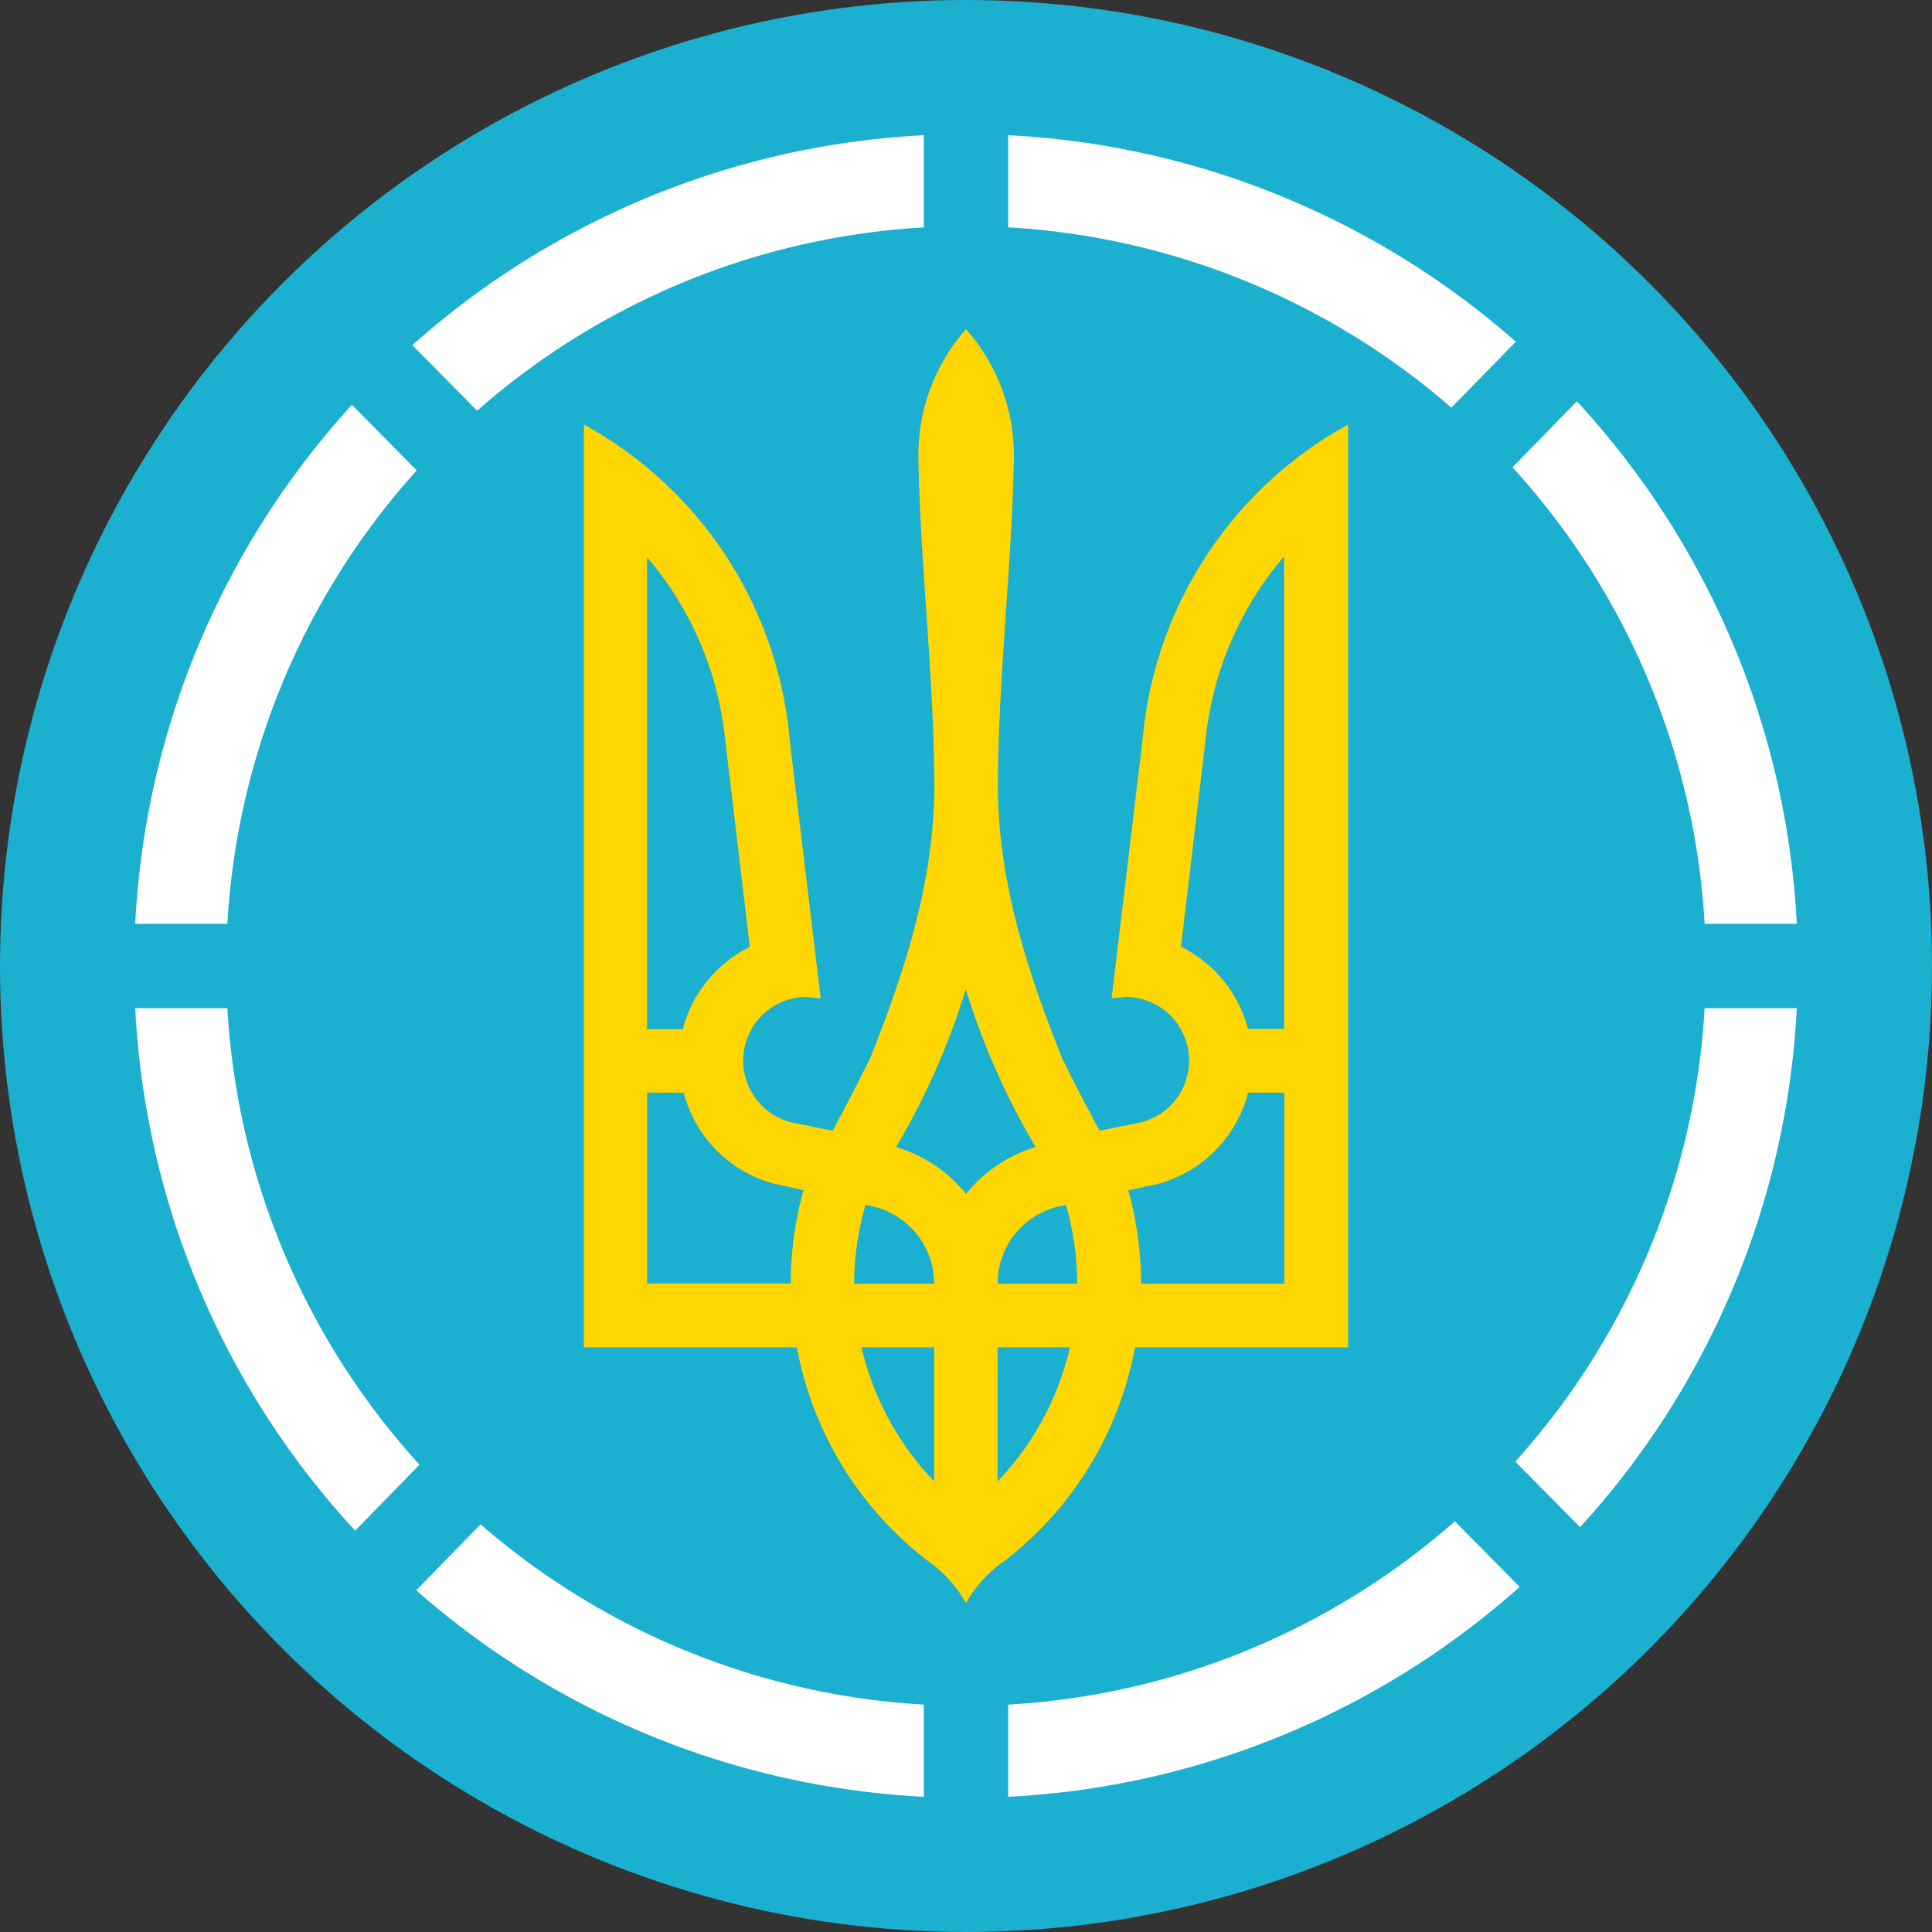 <svg xmlns="http://www.w3.org/2000/svg" viewBox="0 0 288.22 288.22"><rect x="0" y="0" width="288.22" height="288.22" fill="#333333" stroke="none"/><defs><style>.a{fill:#1bb0d0;}.b{fill:#fff;}.c{fill:#ffd600;}</style></defs><circle class="a" cx="144.11" cy="144.11" r="144.11"/><circle class="b" cx="144.11" cy="144.11" r="124.1"/><circle class="a" cx="144.11" cy="144.11" r="110.37"/><rect class="a" x="137.82" y="15.44" width="12.58" height="257.34"/><rect class="a" x="15.44" y="137.82" width="257.34" height="12.58"/><polygon class="a" points="240.61 232.78 231.71 241.8 47.61 55.44 56.51 46.42 240.61 232.78"/><polygon class="a" points="48.76 232.67 57.65 241.8 239.46 55.55 230.57 46.42 48.76 232.67"/><circle class="a" cx="144.11" cy="144.11" r="98.93"/><path class="c" d="M144.11,49.11A28.36,28.36,0,0,0,137,67.93c.26,15.86,2.2,31.69,2.37,47.51.35,14.78-4.08,28.65-9.46,42.19-1.8,3.74-3.74,7.4-5.68,11.06l-5.7-1.15a9.5,9.5,0,0,1,1.82-18.82l2.08.22-4.64-38.76A59.55,59.55,0,0,0,87.11,63.34V201h31.77a52.16,52.16,0,0,0,19.49,31.83,19.28,19.28,0,0,1,5.74,6.31,19.22,19.22,0,0,1,5.79-6.31A52.19,52.19,0,0,0,169.32,201h31.79V63.34a59.55,59.55,0,0,0-30.64,46.84l-4.64,38.76,2.08-.22a9.5,9.5,0,0,1,1.82,18.82l-5.7,1.15c-1.94-3.66-3.89-7.32-5.68-11.06-5.39-13.53-9.82-27.4-9.47-42.19.18-15.87,2.12-31.69,2.38-47.51A28.37,28.37,0,0,0,144.11,49.11ZM96.56,83.17a49.5,49.5,0,0,1,11.5,26.1l3.8,32a19.09,19.09,0,0,0-10,12.26H96.53V83.18Zm95,0v70.32h-5.38a19.09,19.09,0,0,0-10-12.26l3.8-32a49.67,49.67,0,0,1,11.5-26.12Zm-47.51,64.28a107.73,107.73,0,0,0,10.45,23.66,21.38,21.38,0,0,0-10.39,7,21.27,21.27,0,0,0-10.43-7,108.27,108.27,0,0,0,10.43-23.65ZM96.56,163H102a19.06,19.06,0,0,0,13.3,13.55l4.56,1a52.38,52.38,0,0,0-1.89,13.92H96.54V163Zm89.65,0h5.38v28.5H170.22a52,52,0,0,0-1.9-13.92l4.57-1A19,19,0,0,0,186.19,163Zm-57.1,16.77a11.85,11.85,0,0,1,10.25,11.73H127.43A42.32,42.32,0,0,1,129.11,179.78Zm29.91,0a42.32,42.32,0,0,1,1.68,11.73H148.82A11.84,11.84,0,0,1,159,179.78ZM128.52,201h10.84v20A43.13,43.13,0,0,1,128.52,201Zm20.3,0h10.8a42.74,42.74,0,0,1-10.8,20Z"/></svg>